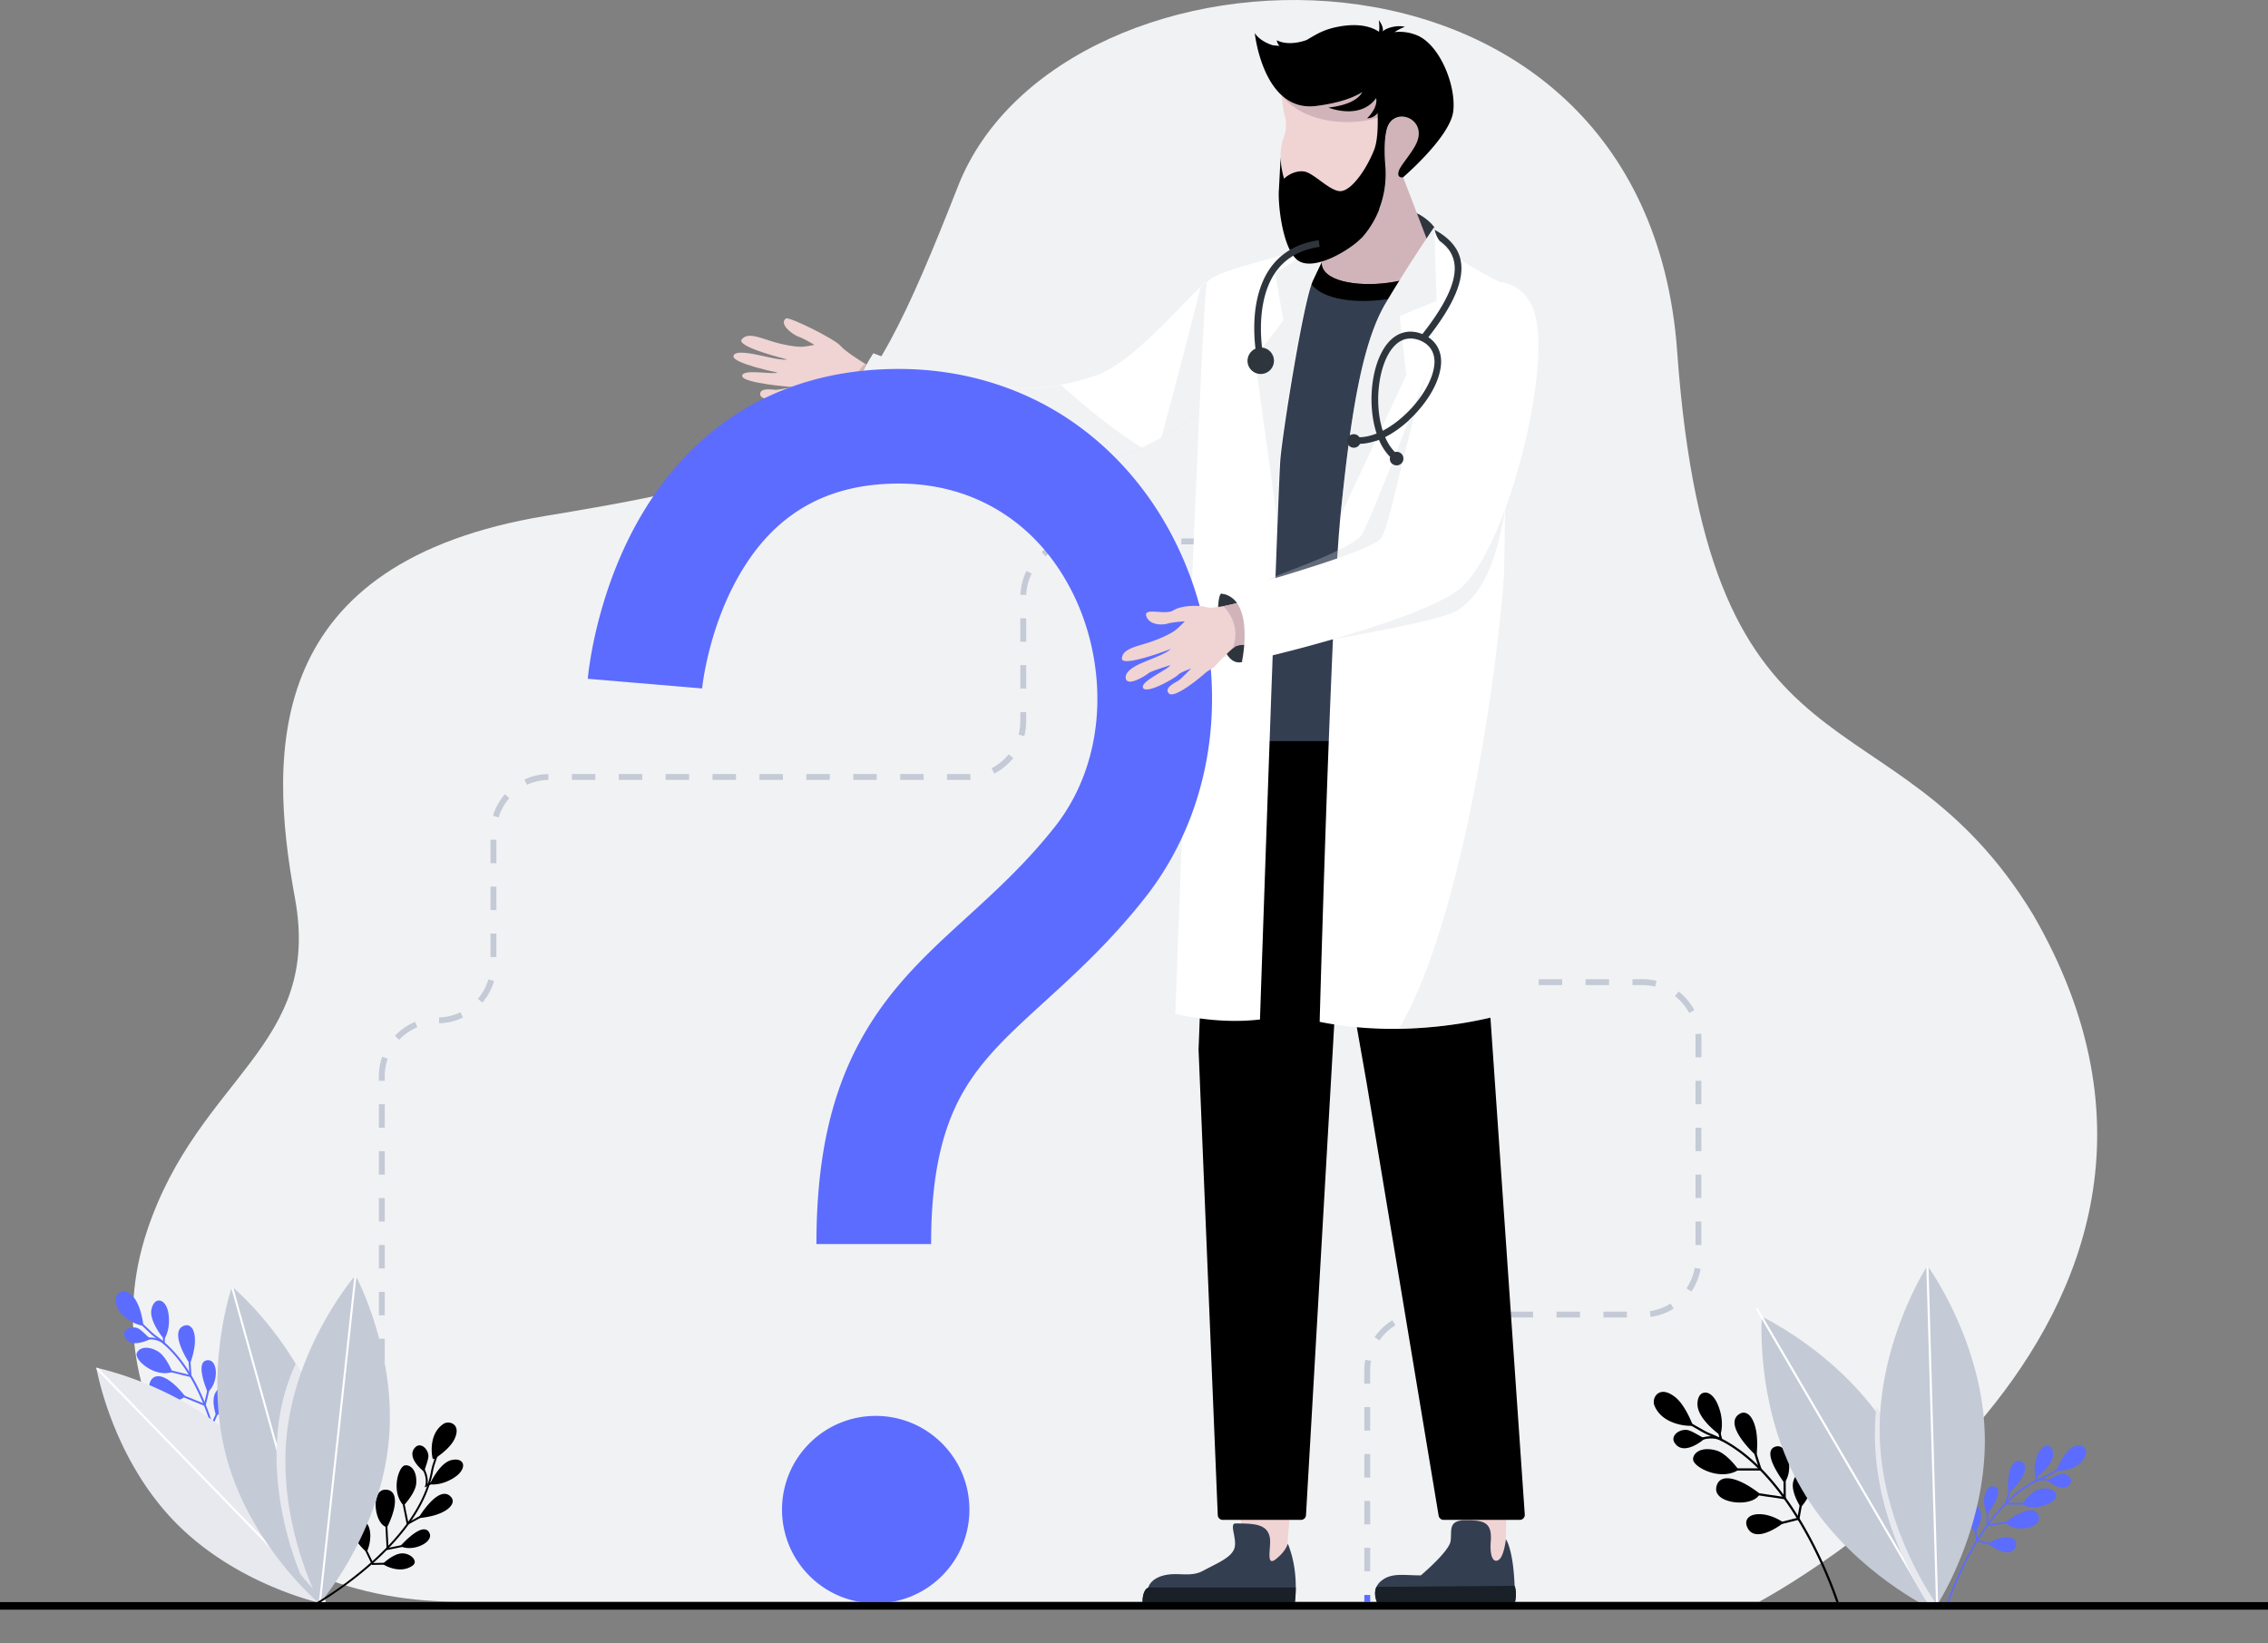 <svg width="755" height="547" fill="none" xmlns="http://www.w3.org/2000/svg"><rect width="100%" height="100%" fill="#808080" stroke="none"/><path d="M348.649 533.155h237.01s171.225-90.373 91.156-228.673c-47.165-77.678-107.809-38.045-118.494-187.454-10.707-149.41-205.292-141.876-239.38-55.1-34.089 86.776-43.589 94.33-137.137 109.776-93.526 15.447-92.743 77.678-83.623 127.213 9.12 49.535-31.993 59.332-49.154 110.581-20.546 61.384 27.338 123.657 103.048 123.657h196.574Z" fill="#F1F2F4"/><path d="M128.084 461.248h-1.956v3.913h1.956v-3.913Z" fill="#fff"/><path d="M454.171 515.234h1.957v7.807h-1.957v-7.807Zm0-15.615h1.957v7.808h-1.957v-7.808Zm0-15.595h1.957v7.808h-1.957v-7.808Zm0-15.614h1.957v7.807h-1.957v-7.807Zm0-12.249c0-1.174.098-2.368.313-3.522l1.918.352a17.186 17.186 0 0 0-.294 3.17v4.441h-1.957v-4.441h.02Zm-328.044-10.527h1.957v7.807h-1.957v-7.807Zm331.468-.529a19.742 19.742 0 0 1 5.91-5.616l1.017 1.664a17.94 17.94 0 0 0-5.322 5.048l-1.605-1.096Zm13.619-8.335a21.553 21.553 0 0 1 2.524-.157h5.401v1.957h-5.401c-.763 0-1.526.039-2.27.137l-.254-1.937Zm15.712-.157h7.808v1.957h-7.808v-1.957Zm15.615 0h7.807v1.957h-7.807v-1.957Zm15.615 0h7.807v1.957h-7.807v-1.957Zm15.614 0h7.808v1.957h-7.808v-1.957Zm15.458-.176a17.013 17.013 0 0 0 6.888-2.505l1.037 1.664a19.296 19.296 0 0 1-7.67 2.778l-.255-1.937Zm-423.101-6.399h1.957v7.808h-1.957v-7.808Zm435.292-1.193a17.656 17.656 0 0 0 2.739-6.809l1.937.332c-.469 2.72-1.506 5.264-3.052 7.573l-1.624-1.096Zm-435.292-14.421h1.957v7.807h-1.957v-7.807Zm438.285-7.807h1.957v7.807h-1.957v-7.807Zm-438.285-7.808h1.957v7.808h-1.957v-7.808Zm438.285-7.807h1.957v7.807h-1.957v-7.807Zm-438.285-7.807h1.957v7.807h-1.957v-7.807Zm438.285-7.808h1.957v7.808h-1.957v-7.808Zm-438.285-7.807h1.957v7.807h-1.957v-7.807Zm438.285-7.807h1.957v7.807h-1.957v-7.807Zm-438.285-1.546c0-2.211.372-4.383 1.096-6.457l1.84.646a17.663 17.663 0 0 0-.979 5.811v1.546h-1.957v-1.546Zm438.285-12.719c0-.43-.019-.841-.039-1.272l1.957-.137c.039.47.059.94.059 1.409v6.457h-1.957v-6.457h-.02Zm-432.943-.704a19.407 19.407 0 0 1 6.712-4.638l.743 1.801a17.63 17.63 0 0 0-6.046 4.167l-1.409-1.33Zm14.676-6.125a17.333 17.333 0 0 0 7.142-1.722l.841 1.762a19.438 19.438 0 0 1-7.925 1.917l-.058-1.957Zm411.438-7.083 1.194-1.546a19.676 19.676 0 0 1 5.264 6.223l-1.722.919a17.851 17.851 0 0 0-4.736-5.596Zm-398.485.881a17.412 17.412 0 0 0 3.483-6.458l1.879.548a19.302 19.302 0 0 1-3.875 7.181l-1.487-1.271Zm387.724-4.56h-3.386v-1.956h3.386c1.565 0 3.111.176 4.617.548l-.469 1.898c-1.35-.313-2.74-.49-4.148-.49Zm-97.054-1.956h7.808v1.956h-7.808v-1.956Zm15.615 0h7.807v1.956h-7.807v-1.956Zm15.615 0h7.807v1.956h-7.807v-1.956Zm15.614 0h7.807v1.956h-7.807v-1.956Zm15.615 0h7.807v1.956h-7.807v-1.956Zm15.595 0h7.807v1.956h-7.807v-1.956Zm-93.512-1.605 1.135-1.604a17.414 17.414 0 0 0 6.751 2.876l-.372 1.918a18.742 18.742 0 0 1-7.514-3.19Zm-271.024-13.599h1.956v7.807h-1.956v-7.807Zm262.845-.098 1.937-.235a17.56 17.56 0 0 0 2.348 6.947l-1.682.998a19.91 19.91 0 0 1-2.603-7.71Zm-262.845-15.517h1.956v7.808h-1.956v-7.808Zm262.728-.195h1.957v7.807h-1.957v-7.807Zm-262.728-15.419h1.956v7.807h-1.956v-7.807Zm262.728-.196h1.957v7.807h-1.957v-7.807Zm-261.887-7.807a19.214 19.214 0 0 1 3.952-7.123l1.468 1.292a17.425 17.425 0 0 0-3.561 6.418l-1.859-.587Zm261.887-7.807h1.957v7.807h-1.957v-7.807Zm-251.419-4.227a19.505 19.505 0 0 1 7.945-1.82l.019 1.957a17.651 17.651 0 0 0-7.161 1.624l-.803-1.761Zm15.771-1.82h7.808v1.957h-7.808v-1.957Zm15.615 0h7.807v1.957h-7.807v-1.957Zm15.595 0h7.807v1.957h-7.807v-1.957Zm15.615 0h7.807v1.957h-7.807v-1.957Zm15.614 0h7.808v1.957h-7.808v-1.957Zm15.615 0h7.807v1.957h-7.807v-1.957Zm15.615 0h7.807v1.957h-7.807v-1.957Zm15.614 0h7.807v1.957h-7.807v-1.957Zm15.595 0h6.79c.313 0 .646 0 .959-.019l.098 1.956c-.353.02-.705.02-1.057.02h-6.79v-1.957Zm14.852-1.937a17.862 17.862 0 0 0 5.694-4.637l1.526 1.232a19.69 19.69 0 0 1-6.32 5.166l-.9-1.761Zm95.918-7.631h1.957v7.807h-1.957v-7.807Zm-86.937-3.561c.372-1.448.567-2.955.567-4.462v-3.052h1.957v3.052a19.96 19.96 0 0 1-.626 4.951l-1.898-.489Zm86.937-12.054h1.957v7.808h-1.957v-7.808Zm-86.37-11.075h1.957v7.808h-1.957v-7.808Zm86.37-4.539h1.957v7.807h-1.957v-7.807Zm-86.37-11.056h1.957v7.808h-1.957v-7.808Zm86.37-4.539h1.957v7.807h-1.957v-7.807Zm-86.35-3.307c.117-2.779.802-5.42 2.035-7.905l1.741.88a17.277 17.277 0 0 0-1.819 7.103l-1.957-.078Zm82.123-10.606 1.487-1.271a19.517 19.517 0 0 1 3.894 7.161l-1.878.548a17.547 17.547 0 0 0-3.503-6.438Zm-75.02-3.678a19.277 19.277 0 0 1 7.24-3.757l.508 1.878a17.771 17.771 0 0 0-6.515 3.385l-1.233-1.506Zm62.067-2.485.039-1.957c2.779.059 5.44.705 7.944 1.879l-.841 1.761a17.696 17.696 0 0 0-7.142-1.683Zm-46.824-1.957h7.807v1.957h-7.807v-1.957Zm15.614 0h7.808v1.957h-7.808v-1.957Zm15.615 0h7.807v1.957h-7.807v-1.957Z" fill="#C4CAD6"/><path d="M456.128 530.945h-1.957v3.914h1.957v-3.914Zm214.669-16.227c1.141-2.973-3.839-3.839-8.464-.827 0 0 6.771 5.236 8.464.827Zm7.657-9.507c-.453-3.543-5-2.579-10.295 1.476 1.673 3.091 10.767 2.165 10.295-1.476Zm5.807-7.402c-.256-1.673-2.461-2.657-5.531-1.752-2.481.728-5.197 4.468-5.197 4.468s2.244 1.575 6.063.591c2.421-.61 4.842-2.185 4.665-3.307Zm4.685-4.094c1.023-1.575-1.181-3.09-2.953-2.795-1.102.197-3.464 1.811-3.897 1.89 0 0 4.763 4.094 6.85.905Zm5.078-9.39c.591-1.476-.925-4.645-4.626-1.85-2.618 1.969-4.33 6.673-4.409 6.791-.098.118 7.008.236 9.035-4.941Zm-15.511.257c-1.575 3.976-.63 6.87-.63 6.87s5.315-3.839 5.276-7.362c-.04-3.504-3.052-3.465-4.646.492Zm-5.905 2.165c-2.047-1.083-4.409 2.578-3.721 9.802 0 0 8.051-7.48 3.721-9.802Zm-9.035 8.287c-2.441-.433-3.878 5.373-1.89 8.385 0 0 5.767-7.696 1.89-8.385Zm-7.913 6.535c.767-1.692 3.405.237 3.602 2.677.177 2.284-1.732 5.315-1.732 5.315s-3.721-3.917-1.87-7.992Z" fill="#5C6CFF"/><path d="M659.104 510.841a88.066 88.066 0 0 0-3.051 5.059c-5.275 9.389-7.992 17.873-8.011 17.972l.531.177c.02-.079 2.736-8.524 7.972-17.874 3.071-5.492 6.417-10.196 9.901-14.015 4.37-4.763 8.996-8.129 13.779-10.019a13.34 13.34 0 0 0 1.851-.886l3.031-1.732-.275-.492-3.032 1.732c-.551.315-1.141.59-1.771.846-4.862 1.929-9.567 5.335-13.976 10.177-2.402 2.598-4.724 5.65-6.949 9.055Z" fill="#5C6CFF"/><path d="m657.234 509.304.67 3.8 4.468 1.141.138-.551-4.114-1.043-.61-3.445-.552.098Zm4.095-6.378-.02 5.118 7.401-1.082-.079-.552-6.771.985.039-4.469h-.57Zm7.342-6.474-1.378 4.37h6.535v-.571h-5.787l1.161-3.641-.531-.158Zm9.114-5.572-.65 2.677.551-.315c.02 0 1.772-.945 4.41-.177l.157-.532c-2.008-.59-3.543-.256-4.311 0l.374-1.515-.531-.138Z" fill="#5C6CFF"/><path d="M662.175 513.655c3.405-2.225 6.929-2.362 8.346-1.201.709.571.886 1.417.512 2.362-.374.965-1.004 1.575-1.87 1.831-2.717.767-6.85-2.402-7.028-2.52l-.314-.236.354-.236Zm8.346.964c.276-.728.157-1.319-.354-1.732-1.201-.964-4.292-.827-7.343 1.024 1.024.708 4.154 2.775 6.201 2.185.512-.138.905-.433 1.201-.906.118-.157.216-.354.295-.571Zm-2.52-8.148c3.898-2.973 7.343-4.291 9.232-3.504.847.354 1.359 1.122 1.516 2.205.177 1.397-.866 2.559-2.854 3.188-2.874.926-6.89.453-7.972-1.535l-.118-.216.196-.138Zm10.177-1.221c-.118-.885-.512-1.476-1.161-1.752-1.654-.688-4.882.571-8.484 3.268 1.122 1.575 4.685 1.89 7.185 1.083.571-.177 1.673-.63 2.204-1.437.197-.335.315-.709.256-1.162Zm-4.862-4.881c.118-.158 2.815-3.839 5.335-4.567 1.87-.551 3.582-.453 4.704.276.65.413 1.063 1.003 1.162 1.712.098.63-.433 1.398-1.477 2.126-.945.65-2.165 1.201-3.385 1.516-3.918 1.004-6.201-.571-6.299-.63l-.237-.158.197-.275Zm10.669-2.52c-.079-.531-.394-.984-.925-1.319-1.004-.63-2.539-.708-4.252-.197-1.988.591-4.212 3.288-4.862 4.114.669.355 2.658 1.162 5.59.414 2.028-.512 3.74-1.614 4.272-2.441.138-.217.197-.394.177-.571Zm-1.929-5.315c.138-.02.669-.335 1.102-.571.926-.531 2.067-1.181 2.796-1.299 1.2-.217 2.618.354 3.228 1.279.413.611.413 1.3 0 1.93-.492.748-1.162 1.2-1.988 1.318-2.343.335-5.158-2.047-5.276-2.165l-.433-.374.571-.118Zm6.653 1.024c.296-.453.296-.886 0-1.319-.492-.748-1.692-1.201-2.657-1.043-.63.118-1.772.767-2.618 1.24-.335.196-.59.334-.787.433.807.61 2.834 1.988 4.468 1.752.669-.099 1.201-.453 1.594-1.063Zm.512-11.299c2.244-1.693 3.602-1.181 4.213-.729.944.709 1.181 2.067.846 2.894-1.673 4.271-6.653 5-8.149 5.138-1.26.098-1.339-.02-1.398-.138a.237.237 0 0 1 0-.276c.02-.019.04-.078.079-.177.709-1.712 1.397-3.012 2.067-4.035.886-1.398 1.712-2.205 2.342-2.677Zm4.547 1.968c.256-.649.04-1.693-.669-2.244-.827-.63-2.087-.374-3.543.728-1.024.768-2.559 2.5-4.173 6.339 1.437 0 6.712-.61 8.385-4.823Zm-11.948-2.953c1.004.177 1.614 1.24 1.634 2.815.019 1.535-.886 3.287-2.697 5.197a20.15 20.15 0 0 1-2.697 2.382l-.315.216-.118-.354c-.039-.118-.965-3.051.63-7.067a7.719 7.719 0 0 1 .748-1.457c.827-1.24 1.85-1.909 2.815-1.732Zm-3.76 9.705c1.142-.906 4.862-4.036 4.823-6.87-.02-1.299-.453-2.146-1.162-2.284-1.141-.216-2.322 1.339-2.933 2.855-1.2 3.011-.905 5.393-.728 6.299Zm-7.204-4.35c.61-.394 1.279-.453 1.89-.118.826.433 1.299 1.082 1.397 1.909.413 3.189-4.842 8.13-5.078 8.346l-.414.394-.059-.571c-.433-4.508.315-7.421 1.299-8.937.315-.472.63-.807.965-1.023Zm.453 6.85c1.653-2.087 2.44-3.799 2.283-5-.079-.65-.453-1.142-1.102-1.496-.433-.236-.886-.197-1.319.079-1.299.866-2.402 3.937-2.047 8.858a24.318 24.318 0 0 0 2.185-2.441Zm-9.823 2.44c.571-.886 1.338-1.299 2.126-1.142.728.138 1.201.493 1.437 1.063.394.985-.02 2.618-1.24 4.803a30.632 30.632 0 0 1-1.89 2.953l-.236.315-.217-.335c-1.476-2.224-1.161-5.807.02-7.637v-.02Zm3.051.118c-.157-.393-.492-.63-1.004-.708-.708-.118-1.24.433-1.575.905 0 0 0 .02-.019.02-1.024 1.594-1.299 4.665-.236 6.673 1.2-1.673 3.444-5.335 2.834-6.89Zm-7.697 4.646c1.162.197 2.54 1.712 2.697 3.543.197 2.343-1.693 5.354-1.771 5.492l-.197.295-.256-.256c-.04-.039-.965-1.023-1.673-2.539-.945-2.027-1.024-4.016-.237-5.748.04-.078.079-.157.119-.216.295-.473.767-.67 1.318-.571Zm2.146 3.582c-.118-1.515-1.299-2.873-2.244-3.031-.394-.059-.669.079-.827.453-1.476 3.248.788 6.437 1.575 7.381.472-.826 1.634-3.07 1.496-4.803Z" fill="#5C6CFF"/><path d="M581.885 507.998c-1.516-3.957 5.098-5.079 11.239-1.103 0 0-8.976 6.949-11.239 1.103Zm-10.177-12.638c.61-4.705 6.634-3.425 13.661 1.968-2.205 4.095-14.291 2.855-13.661-1.968Zm-7.716-9.822c.334-2.205 3.287-3.524 7.342-2.323 3.287.965 6.909 5.945 6.909 5.945s-2.972 2.086-8.07.787c-3.189-.827-6.398-2.933-6.181-4.409Zm-6.221-5.452c-1.358-2.087 1.575-4.114 3.918-3.701 1.476.256 4.606 2.421 5.177 2.5 0 0-6.319 5.453-9.095 1.201Zm-6.732-12.461c-.767-1.968 1.241-6.161 6.162-2.441 3.464 2.618 5.767 8.878 5.865 9.035.099.138-9.33.276-12.027-6.594Zm20.59.354c2.106 5.275.846 9.133.846 9.133s-7.066-5.078-7.007-9.763c.039-4.705 4.055-4.646 6.161.63Zm7.835 2.874c2.716-1.437 5.865 3.425 4.96 13.012 0 0-10.708-9.941-4.96-13.012Zm12.027 11.003c3.248-.571 5.137 7.146 2.5 11.141 0 0-7.677-10.216-2.5-11.141Zm10.491 8.682c-1.023-2.244-4.527.314-4.783 3.543-.236 3.031 2.303 7.047 2.303 7.047s4.941-5.177 2.48-10.59Z" fill="#000"/><path d="M597.396 502.839a119.48 119.48 0 0 1 4.055 6.732c7.008 12.48 10.61 23.74 10.649 23.858l-.709.216c-.039-.118-3.621-11.318-10.59-23.739-4.094-7.283-8.523-13.543-13.168-18.621-5.788-6.319-11.949-10.807-18.287-13.307a25.943 25.943 0 0 1-2.461-1.161l-4.015-2.284.374-.649 4.015 2.283c.729.414 1.516.788 2.362 1.122 6.457 2.559 12.697 7.086 18.563 13.504 3.189 3.484 6.279 7.519 9.212 12.046Z" fill="#000"/><path d="m599.896 500.813-.906 5.039-5.925 1.496-.177-.708 5.453-1.398.827-4.567.728.138Zm-5.453-8.484.04 6.791-9.843-1.437.119-.728 8.976 1.319-.02-5.925.728-.02Zm-9.743-8.602 1.85 5.787-8.701.019v-.748h7.677l-1.535-4.842.709-.216Zm-12.087-7.402.867 3.563-.748-.413c-.02-.02-2.363-1.26-5.866-.237l-.217-.708c2.677-.787 4.705-.354 5.728 0l-.492-2.008.728-.197Z" fill="#000"/><path d="m593.774 506.875-.413.315c-.237.177-5.709 4.37-9.331 3.366-1.161-.315-1.988-1.141-2.48-2.421-.492-1.26-.236-2.382.689-3.149 1.89-1.536 6.555-1.359 11.102 1.594l.433.295Zm-11.141 1.772a2.77 2.77 0 0 0 1.594 1.201c2.716.767 6.889-1.969 8.228-2.914-4.055-2.46-8.169-2.637-9.763-1.358-.689.551-.847 1.319-.473 2.303.138.276.256.532.414.768Zm3.208-11.417-.157.275c-1.437 2.658-6.771 3.287-10.59 2.047-2.638-.846-4.016-2.401-3.78-4.251.178-1.437.886-2.461 2.008-2.914 2.52-1.043 7.087.689 12.263 4.646l.256.197Zm-13.424-.276c.689 1.063 2.145 1.653 2.913 1.89 3.327 1.063 8.051.649 9.527-1.437-4.763-3.602-9.074-5.256-11.259-4.351-.886.374-1.398 1.142-1.555 2.323-.059.63.098 1.142.374 1.575Zm6.338-7.715-.315.217c-.118.098-3.169 2.165-8.366.846-1.594-.413-3.228-1.141-4.488-2.008-1.397-.964-2.086-1.968-1.968-2.814.138-.926.669-1.713 1.555-2.264 1.496-.965 3.779-1.083 6.259-.354 3.366.984 6.949 5.866 7.087 6.082l.236.295Zm-14.153-2.893c.709 1.102 2.972 2.559 5.669 3.228 3.898.984 6.535-.079 7.421-.532-.866-1.102-3.819-4.704-6.456-5.472-2.264-.669-4.331-.571-5.65.276-.689.433-1.102 1.043-1.22 1.752-.04.216.039.472.236.748Zm3.09-7.678-.571.512c-.157.138-3.897 3.307-7.007 2.874-1.103-.157-1.988-.748-2.638-1.752-.551-.827-.551-1.752 0-2.559.807-1.24 2.697-1.988 4.291-1.712.965.177 2.48 1.043 3.721 1.732.57.335 1.299.728 1.456.768l.748.137Zm-9.606 1.221c.532.827 1.24 1.279 2.126 1.417 2.185.315 4.862-1.496 5.945-2.323-.276-.138-.61-.334-1.063-.59-1.122-.63-2.638-1.496-3.465-1.654-1.299-.216-2.893.394-3.543 1.378-.393.591-.374 1.181 0 1.772Zm2.461-11.437c.866 1.339 1.791 3.091 2.736 5.355a.767.767 0 0 0 .098.216.417.417 0 0 1 0 .374c-.078.138-.196.315-1.85.177-1.968-.157-8.602-1.141-10.826-6.81-.433-1.103-.118-2.894 1.122-3.839.807-.61 2.598-1.299 5.59.965.846.61 1.929 1.692 3.13 3.562Zm1.968 5.433c-2.145-5.098-4.192-7.401-5.551-8.425-1.929-1.456-3.602-1.791-4.704-.964-.945.728-1.221 2.126-.886 2.972 2.205 5.63 9.232 6.437 11.141 6.417Zm8.465-7.992c.374.571.689 1.221.984 1.949 2.126 5.334.905 9.212.846 9.389l-.157.492-.414-.295c-.078-.059-1.811-1.319-3.582-3.169-2.402-2.539-3.602-4.862-3.583-6.909.02-2.106.827-3.504 2.166-3.74 1.299-.276 2.657.61 3.74 2.283Zm.295 2.224c-.807-2.027-2.362-4.094-3.898-3.799-.944.178-1.535 1.3-1.555 3.032-.039 3.779 4.882 7.933 6.417 9.133.237-1.22.63-4.389-.964-8.366Zm11.791 3.898c1.319 2.027 2.283 5.885 1.732 11.889l-.079.748-.551-.512c-.295-.275-7.283-6.83-6.732-11.062.138-1.103.768-1.969 1.87-2.54.827-.433 1.713-.374 2.52.158.413.256.846.709 1.24 1.319Zm1.043 11.043c.472-6.535-.984-10.61-2.716-11.752-.591-.394-1.181-.433-1.752-.118-.886.473-1.358 1.122-1.477 1.988-.196 1.575.847 3.858 3.032 6.634 1.102 1.378 2.263 2.578 2.913 3.248Zm10.157-.02c1.575 2.441 1.988 7.185.039 10.157l-.295.433-.315-.413a39.427 39.427 0 0 1-2.52-3.937c-1.614-2.914-2.165-5.079-1.653-6.398.295-.767.945-1.24 1.909-1.417 1.063-.177 2.067.354 2.835 1.535-.02.04 0 .04 0 .04Zm-.315 9.291c1.417-2.677 1.063-6.752-.315-8.878l-.02-.02c-.413-.649-1.122-1.377-2.086-1.2-.689.118-1.142.433-1.339.945-.807 2.086 2.185 6.948 3.76 9.153Zm8.208-2.244c.059.098.119.196.158.295 1.043 2.323.945 4.96-.315 7.637-.945 2.008-2.185 3.307-2.224 3.366l-.335.335-.256-.394c-.098-.177-2.618-4.153-2.362-7.283.197-2.441 2.047-4.429 3.583-4.704.728-.118 1.358.137 1.751.748Zm-2.598 10.413c1.024-1.26 4.035-5.492 2.087-9.803-.237-.492-.591-.709-1.103-.61-1.24.216-2.815 2.027-2.972 4.035-.197 2.303 1.358 5.275 1.988 6.378Z" fill="#000"/><path d="M643.478 535.879s-.197-.098-.571-.275c-4.055-2.028-28.602-15.039-43.01-39.704-14.409-24.664-13.661-52.439-13.425-56.966.02-.394.039-.61.039-.63.02 0 .217.099.571.276 3.071 1.535 17.854 9.35 31.101 23.739 4.272 4.646 8.386 9.96 11.89 15.964 8.129 13.936 11.436 28.877 12.735 40.038.984 8.582.807 14.96.689 16.928 0 .414-.019.63-.019.63Z" fill="#C4CAD6"/><path d="M584.624 435.253c0 .02-.02.236-.04.63l56.435 96.669c.374.197.571.276.571.276s.02-.217.039-.65l-56.434-96.669c-.355-.158-.552-.256-.571-.256Z" fill="#fff"/><path d="M649.228 524.506a109.95 109.95 0 0 1-4.252 8.464c-.138.256-.276.493-.413.709a56.77 56.77 0 0 1-.965 1.634c-.216.354-.334.551-.334.551s-.138-.177-.374-.512c-1.674-2.401-8.701-12.991-13.661-27.932-.335-1.004-.65-2.027-.965-3.071-2.205-7.361-3.838-15.649-4.094-24.467-.118-3.898.059-7.697.413-11.378 4.272 4.646 8.386 9.961 11.889 15.964 8.15 13.937 11.457 28.877 12.756 40.038Z" fill="#E8E9EF"/><path d="M641.61 421.317c-.02.02-.138.197-.335.551-2.362 3.858-16.338 27.893-15.511 56.435.826 28.562 16.141 51.75 18.719 55.451.237.334.374.511.374.511s.119-.177.335-.551c2.382-3.878 16.318-27.892 15.511-56.435-.826-28.562-16.141-51.73-18.719-55.45a7.82 7.82 0 0 0-.374-.512Z" fill="#C4CAD6"/><path d="M641.61 421.317c-.02.02-.138.197-.335.551l3.209 111.905c.236.335.374.512.374.512s.118-.177.334-.551l-3.208-111.886a6.07 6.07 0 0 0-.374-.531Z" fill="#fff"/><path d="M119.164 506.922c3.069-1.947 5.142 3.428 2.815 9.247 0 .021-7.364-6.37-2.815-9.247Zm8.888-10.686c4.063-.275 3.999 4.994.656 11.808-3.809-1.164-4.825-11.533-.656-11.808Zm6.961-8.125c1.905-.085 3.513 2.158 3.195 5.776-.253 2.92-3.829 6.793-3.829 6.793s-2.265-2.138-2.032-6.645c.148-2.814 1.376-5.861 2.666-5.924Zm3.534-6.158c1.523-1.502 3.724.635 3.766 2.666.043 1.291-1.248 4.274-1.227 4.782 0 0-5.65-4.401-2.539-7.448Zm9.331-7.744c1.524-.974 5.375 0 3.09 4.76-1.608 3.365-6.475 6.327-6.602 6.454-.106.085-1.799-7.808 3.512-11.214Zm3.174 17.35c-4.084 2.645-7.533 2.243-7.533 2.243s3.089-6.792 7.025-7.532c3.957-.741 4.592 2.645.508 5.289Zm-1.1 7.068c1.672 2.032-1.904 5.502-10.093 6.348 0 0 6.559-10.664 10.093-6.348Zm-7.216 11.955c1.037 2.645-5.141 5.523-8.929 3.978-.021 0 7.279-8.167 8.929-3.978Zm-5.522 10.284c1.714-1.227-1.016-3.745-3.788-3.428-2.581.296-5.543 3.132-5.543 3.132s5.184 3.258 9.331.296Z" fill="#000"/><path d="m128.221 520.844-4.38.085-2.264-4.719.571-.275 2.095 4.359 3.978-.085v.635Z" fill="#000"/><path d="M56.104 472.896c-.444-3.597 5.29-3.174 9.564 1.396 0 0-8.908 3.936-9.564-1.396Zm-5.882-12.612c1.48-3.788 6.22-1.481 10.96 4.444-2.687 2.962-12.484-.551-10.96-4.444Zm-4.402-9.753c.741-1.778 3.45-2.265 6.581-.424 2.54 1.482 4.529 6.369 4.529 6.369s-2.9 1.122-6.877-.994c-2.476-1.354-4.719-3.766-4.232-4.951Zm-4.04-5.82c-.7-2.031 2.157-3.089 4.02-2.285 1.163.508 3.343 2.962 3.808 3.153-.02.021-6.411 3.237-7.829-.868Zm-3.048-11.744c-.233-1.798 2.285-4.866 5.628-.761 2.35 2.898 2.963 8.569 3.026 8.717.042.127-7.829-1.692-8.654-7.956Zm17.055 4.529c.656 4.824-1.185 7.765-1.185 7.765s-4.825-5.692-3.81-9.564c.995-3.893 4.339-3.026 4.995 1.799Zm5.925 3.999c2.56-.656 4.168 4.063 1.438 11.85 0 0-6.855-10.474-1.438-11.85Zm7.744 11.637c2.835.19 2.814 7.004-.212 9.776 0 0-4.274-10.072.212-9.776Zm6.94 9.375c-.38-2.074-3.83-.678-4.697 1.967-.825 2.476.465 6.348.465 6.348s5.163-3.301 4.232-8.315Z" fill="#5C6CFF"/><path d="M70.049 471.795a99.972 99.972 0 0 1 1.988 6.433c3.26 11.828 3.936 21.943 3.957 22.027l-.634.043c0-.106-.699-10.157-3.936-21.922-1.905-6.898-4.296-13.013-7.11-18.197-3.512-6.454-7.723-11.448-12.484-14.833a16.114 16.114 0 0 1-1.799-1.481l-2.877-2.73.444-.466 2.878 2.73c.529.487 1.1.973 1.735 1.418 4.845 3.449 9.099 8.506 12.674 15.044 1.926 3.576 3.661 7.554 5.163 11.934Z" fill="#5C6CFF"/><path d="m72.545 470.632-1.777 3.999-5.248.042v-.635l4.825-.042 1.629-3.64.571.276Zm-2.793-8.168-1.354 5.65-7.893-3.217.233-.592 7.216 2.941 1.184-4.93.614.148Zm-6.327-9.183.339 5.205-7.237-1.777.148-.614 6.39 1.566-.274-4.338.634-.042Zm-8.548-8.634-.022 3.132-.529-.508c-.02-.021-1.692-1.545-4.824-1.397l-.021-.635c2.39-.105 3.978.678 4.76 1.185v-1.777h.636Z" fill="#5C6CFF"/><path d="m66.197 474.399-.402.19c-.233.106-5.65 2.455-8.443.868-.888-.508-1.417-1.355-1.565-2.518-.148-1.164.296-2.032 1.227-2.476 1.883-.889 5.734.233 8.908 3.618l.275.318Zm-9.628-.804a2.51 2.51 0 0 0 1.08 1.333c2.094 1.185 6.136-.212 7.448-.741-2.857-2.878-6.263-3.872-7.85-3.132-.678.318-.974.931-.868 1.82.064.254.127.487.19.72Zm5.037-8.846-.19.191c-1.757 1.925-6.306 1.333-9.226-.466-2.032-1.248-2.857-2.814-2.265-4.317.445-1.163 1.228-1.862 2.265-2.01 2.306-.359 5.755 2.032 9.246 6.391l.17.211Zm-11.11-2.983c.36 1.015 1.46 1.819 2.032 2.179 2.54 1.566 6.56 2.201 8.231.762-3.237-3.978-6.453-6.242-8.464-5.925-.804.127-1.396.677-1.777 1.629-.19.487-.17.931-.021 1.355Zm6.857-5.12-.296.127c-.127.042-3.09 1.142-7.131-1.016-1.249-.677-2.455-1.608-3.322-2.581-.953-1.101-1.333-2.074-1.058-2.751.317-.741.91-1.291 1.756-1.566 1.439-.487 3.364-.127 5.269.994 2.602 1.524 4.57 6.306 4.655 6.518l.127.275Zm-11.194-5.311c.36 1.058 1.947 2.729 4.042 3.851 3.047 1.629 5.438 1.29 6.284 1.079-.486-1.1-2.2-4.698-4.253-5.883-1.756-1.015-3.491-1.354-4.76-.931-.657.233-1.143.635-1.376 1.206-.042.17-.021.403.063.678Zm4.147-5.755-.57.296c-.17.084-3.915 1.947-6.412.952-.889-.36-1.503-1.037-1.841-1.989-.275-.804-.085-1.566.529-2.137.93-.868 2.645-1.1 3.914-.529.762.338 1.862 1.375 2.73 2.2.402.381.931.889 1.058.931l.593.276Zm-8.23-.974c.274.804.761 1.333 1.48 1.608 1.757.699 4.36-.254 5.417-.698-.19-.169-.444-.402-.761-.698-.804-.762-1.884-1.799-2.56-2.095-1.038-.466-2.476-.275-3.238.423-.423.402-.53.91-.339 1.46Zm4.401-8.993c.444 1.29.867 2.941 1.185 5.014.02.106.02.17.042.212a.353.353 0 0 1-.085.317c-.106.106-.211.233-1.587-.232-1.608-.551-6.919-2.709-7.596-7.893-.127-1.016.487-2.433 1.735-2.962.804-.339 2.433-.55 4.465 1.946.529.677 1.227 1.799 1.84 3.598Zm.508 4.93c-.72-4.698-1.968-7.025-2.878-8.147-1.312-1.608-2.624-2.243-3.703-1.777-.931.402-1.46 1.502-1.355 2.285.678 5.142 6.349 7.258 7.935 7.639Zm8.695-4.91c.191.55.34 1.143.424 1.82.677 4.888-1.142 7.85-1.227 7.977l-.233.36-.275-.339c-.042-.063-1.248-1.46-2.328-3.385-1.48-2.603-2.01-4.782-1.565-6.475.444-1.735 1.417-2.751 2.56-2.666 1.121.084 2.074 1.079 2.645 2.708Zm-.21 1.905c-.255-1.862-1.122-3.894-2.455-3.957-.825-.043-1.545.783-1.926 2.2-.804 3.132 2.434 7.597 3.45 8.909.465-.953 1.438-3.513.93-7.152Zm8.992 5.671c.677 1.947.698 5.375-1.015 10.242l-.212.613-.36-.529c-.19-.296-4.655-7.173-3.322-10.601.339-.889 1.037-1.481 2.074-1.735.762-.19 1.502.042 2.052.656.318.296.593.762.783 1.354Zm-1.396 9.395c1.756-5.353 1.354-9.035.148-10.347-.402-.444-.889-.592-1.44-.465-.824.211-1.353.655-1.628 1.354-.487 1.269-.085 3.385 1.163 6.136a35.214 35.214 0 0 0 1.757 3.322Zm8.442 2.095c.826 2.349.17 6.391-2.052 8.443l-.339.296-.169-.423c0-.021-.74-1.777-1.29-3.787-.741-2.772-.763-4.655-.064-5.65.402-.571 1.037-.846 1.862-.783.91.064 1.63.72 2.031 1.862.021.021.021.021.021.042Zm-2.158 7.639c1.735-1.925 2.264-5.396 1.566-7.448v-.021c-.212-.614-.656-1.376-1.481-1.439-.614-.042-1.037.127-1.312.508-1.122 1.587.36 6.242 1.227 8.4Zm7.279-.17c.021.085.063.191.063.275.403 2.137-.232 4.317-1.84 6.285-1.207 1.481-2.497 2.306-2.54 2.348l-.338.212-.127-.381c-.063-.169-1.312-3.999-.466-6.538.656-1.989 2.603-3.259 3.936-3.174.656.042 1.122.381 1.312.973Zm-4.295 8.126c1.121-.847 4.486-3.746 3.745-7.724-.085-.465-.339-.698-.783-.74-1.08-.085-2.75 1.1-3.3 2.75-.636 1.863.041 4.677.338 5.714Z" fill="#5C6CFF"/><path d="m134.421 514.835-5.692 1.164-.445-8.507.635-.021.402 7.766 4.973-1.016.127.614Zm5.607-9.628-4.57 2.518-1.46-7.3.613-.127 1.312 6.454 3.788-2.116.317.571Zm4.169-11.425-2.836 1.333.233-.698c0-.021.677-2.201-.783-4.973l.571-.296c1.101 2.116 1.079 3.893.953 4.803l1.608-.74.254.571Zm-22.091 22.936-.338-.296c-.191-.17-4.634-4.063-4.402-7.258.085-1.037.614-1.862 1.608-2.497.995-.614 1.968-.614 2.751.042 1.608 1.333 2.243 5.29.529 9.586l-.148.423Zm-3.364-9.078a2.48 2.48 0 0 0-.741 1.545c-.19 2.412 2.814 5.459 3.83 6.433 1.375-3.809.846-7.322-.508-8.422-.571-.487-1.248-.487-2.01 0a6.604 6.604 0 0 0-.571.444Z" fill="#000"/><path d="m128.877 508.425-.254-.085c-2.475-.762-3.893-5.142-3.512-8.548.275-2.37 1.333-3.788 2.92-3.894 1.248-.084 2.2.318 2.793 1.185 1.312 1.926.614 6.073-1.841 11.088l-.106.254Zm-2.031-11.321c-.783.762-1.016 2.095-1.1 2.772-.339 2.963.804 6.877 2.814 7.766 2.222-4.613 2.899-8.506 1.756-10.199-.444-.677-1.206-.973-2.222-.91a2.15 2.15 0 0 0-1.248.571Zm7.554 4.02-.233-.233c-.106-.085-2.349-2.307-2.116-6.898.064-1.418.402-2.92.931-4.105.571-1.333 1.291-2.095 2.031-2.116.805-.043 1.545.275 2.18.931 1.058 1.1 1.545 3.005 1.354 5.205-.275 3.005-3.766 6.814-3.914 6.983l-.233.233Zm.042-12.379c-.804.783-1.65 2.92-1.756 5.311-.169 3.449 1.164 5.481 1.714 6.137.783-.91 3.301-4 3.512-6.348.17-2.011-.254-3.724-1.185-4.698-.486-.508-1.058-.762-1.671-.719-.212 0-.423.106-.614.317Zm6.962 1.292-.529-.402c-.148-.105-3.428-2.708-3.597-5.395-.064-.953.296-1.799 1.015-2.518.614-.593 1.376-.741 2.159-.424 1.163.466 2.116 1.926 2.158 3.323.021.846-.444 2.264-.825 3.406-.17.529-.402 1.206-.402 1.354l.021.656Zm-2.645-7.85c-.593.593-.868 1.249-.825 2.031.105 1.884 2.073 3.83 2.941 4.592.063-.254.169-.571.317-.994.339-1.037.825-2.476.804-3.195-.021-1.122-.825-2.37-1.756-2.751-.55-.212-1.037-.106-1.481.317Zm10.029.147c-.973.952-2.285 2.031-4.041 3.195-.085.064-.148.106-.169.106a.297.297 0 0 1-.318.064c-.148-.043-.296-.106-.465-1.524-.191-1.693-.487-7.406 3.914-10.241.847-.55 2.412-.593 3.428.296.656.571 1.524 1.968.127 4.867-.381.804-1.121 1.904-2.476 3.237Zm-4.232 2.56c3.936-2.666 5.502-4.76 6.137-6.072.888-1.862.91-3.322.021-4.105-.762-.677-1.989-.677-2.645-.254-4.359 2.793-3.851 8.823-3.513 10.431Zm8.147 5.777c-.402.402-.91.783-1.46 1.163-4.126 2.688-7.597 2.307-7.745 2.286l-.423-.043.19-.402c.043-.063.805-1.756 2.074-3.533 1.735-2.455 3.47-3.851 5.205-4.169 1.778-.338 3.09.106 3.513 1.185.36 1.016-.148 2.307-1.354 3.513Zm-1.82.613c1.566-1.015 3.026-2.687 2.539-3.914-.317-.762-1.354-1.079-2.814-.804-3.174.592-5.84 5.438-6.581 6.919 1.058.021 3.788-.191 6.856-2.201Zm-1.291 10.56c-1.481 1.439-4.57 2.92-9.691 3.449l-.635.063.339-.55c.19-.296 4.507-7.279 8.168-7.533.952-.063 1.777.318 2.454 1.143.508.614.614 1.375.296 2.137-.19.423-.486.868-.931 1.291Zm-9.098 2.751c5.586-.699 8.739-2.624 9.416-4.275.232-.55.169-1.058-.191-1.502-.55-.656-1.164-.952-1.925-.91-1.354.085-3.111 1.354-5.057 3.661a33.047 33.047 0 0 0-2.243 3.026Zm1.714 8.527c-1.778 1.735-5.713 2.878-8.528 1.735l-.423-.169.296-.339c.021-.021 1.291-1.439 2.878-2.772 2.179-1.841 3.893-2.687 5.1-2.454.698.127 1.206.592 1.502 1.354.338.846.042 1.777-.825 2.645 0-.021 0-.021 0 0Zm-7.851 1.291c2.497.74 5.862-.254 7.406-1.757l.021-.021c.466-.465.974-1.185.656-1.946-.211-.572-.55-.889-1.015-.974-1.905-.317-5.481 3.005-7.068 4.698Zm3.259 6.518c-.063.063-.148.127-.212.19-1.777 1.27-3.999 1.629-6.474 1.016-1.841-.444-3.153-1.27-3.196-1.312l-.338-.212.296-.275c.127-.127 3.047-2.899 5.713-3.216 2.074-.254 4.063.973 4.55 2.222.232.592.105 1.164-.339 1.587Zm-9.183-.423c1.227.656 5.311 2.475 8.591.105.38-.275.486-.613.317-1.036-.381-1.016-2.179-2.011-3.893-1.82-1.947.233-4.19 2.031-5.015 2.751Z" fill="#000"/><path d="M108.622 534.09s-.211-.042-.613-.127c-4.296-.973-30.492-7.511-49.853-27.423-19.34-19.911-25.116-46.297-25.963-50.614a4.646 4.646 0 0 1-.105-.614c.02 0 .232.043.613.127 3.259.741 19.023 4.656 34.893 15.151 5.12 3.385 10.24 7.427 14.96 12.294 10.94 11.257 17.541 24.566 21.35 34.807 2.941 7.872 4.232 13.924 4.612 15.807.064.381.106.592.106.592Z" fill="#E8E9EF"/><path d="M32.087 455.292c0 .021.043.233.106.614l75.816 78.058c.402.085.613.127.613.127s-.042-.212-.106-.614l-75.815-78.058a9.857 9.857 0 0 0-.614-.127Z" fill="#fff"/><path d="M107.253 532.068a60.01 60.01 0 0 1-.423 1.418c-.127.381-.191.592-.191.592s-.169-.127-.465-.402c-1.439-1.248-5.967-5.396-11.257-11.87-6.92-8.464-15.13-20.927-19.34-36.078-7.427-26.746.127-52.688 1.46-56.877.127-.381.19-.572.19-.593.021.021.17.148.466.402 1.947 1.714 9.691 8.803 17.224 19.848a117.729 117.729 0 0 1 3.534 5.502c3.914 6.538 7.511 14.156 9.86 22.619 6.813 24.588.952 48.499-1.058 55.439Z" fill="#C4CAD6"/><path d="M77.206 428.238c0 .021-.084.211-.19.592l29.137 104.826c.296.275.465.402.465.402s.064-.212.191-.593L77.672 428.64c-.275-.254-.444-.402-.466-.402Z" fill="#fff"/><path d="M107.253 532.069a116.201 116.201 0 0 1-7.194-7.998c-.17-.402-16.78-37.728-1.63-70.06 3.915 6.538 7.512 14.156 9.861 22.62 6.834 24.587.973 48.498-1.037 55.438Z" fill="#E8E9EF"/><path d="M129.224 461.557c.656 6.094.804 12.632.063 19.361-1.692 15.595-7.744 29.18-13.182 38.659-3.872 6.729-7.427 11.384-8.908 13.225-.127.148-.233.296-.339.402-.254.317-.402.487-.402.487s-.106-.191-.296-.551c-1.989-3.914-13.67-28.269-10.665-55.882 3.005-27.593 19.637-48.879 22.43-52.286.254-.296.381-.466.402-.466 0 .022.106.212.296.551 1.354 2.666 7.131 14.663 9.797 30.702.317 1.862.592 3.809.804 5.798Z" fill="#C4CAD6"/><path d="M118.348 424.463c-.021.021-.148.169-.402.487l-11.765 108.168c.19.36.275.55.275.55s.148-.169.402-.486l11.765-108.169c-.17-.338-.275-.529-.275-.55Z" fill="#fff"/><path d="M258.854 124.026c-1.481.762-11.744-1.375-11.786 1.101-.021 2.475 16.843 3.724 16.843 3.724s-4.528.888-5.607.91c-1.058.021-5.671-.953-5.206 1.714.466 2.666 12.569 1.502 13.818 1.311 1.248-.19 3.11.276 4.57-.148 1.46-.423 6.983-1.417 8.739-1.396.402 0 1.037.254 1.756.635 2.413 1.248 5.904 3.935 5.904 3.935.635-.296 5.121-9.797 1.926-13.584 0 0-.741-.445-1.82-1.122-2.539-1.587-7.004-4.507-8.21-6.009-1.714-2.137-17.182-9.861-18.176-9.078-2.476 1.968 2.496 5.502 4.295 6.094 1.799.593 5.227 2.688 5.227 2.688s-3.026.656-4.719.634c-1.693-.021-5.121-.486-9.247-1.735-4.126-1.248-8.295-3.216-10.262-.719-1.968 2.497 15.15 6.665 15.15 6.665-1.799.402-6.665-.867-8.739-1.29-2.074-.424-8.908-2.053-9.162.211-.254 2.412 14.706 5.459 14.706 5.459Z" fill="#F0D3D3"/><path d="M281.981 131.898c2.413 1.249 5.904 3.936 5.904 3.936.635-.296 5.121-9.797 1.926-13.585 0 0-.741-.444-1.82-1.121-2.539 1.925-4.909 7.808-6.01 10.77Z" fill="#D1B3BA"/><path d="M431.263 107.48s-.38.465-1.121 1.312c-.064.084-.148.169-.212.254a1.153 1.153 0 0 1-.148.169.258.258 0 0 1-.106.106c-.084.084-.169.19-.253.275a11.78 11.78 0 0 1-.72.804l-.317.381-.064.063c-.127.127-.254.275-.381.423-.656.741-1.396 1.545-2.243 2.455-.254.254-.486.529-.761.804a3.406 3.406 0 0 0-.085.085c-.296.296-.592.613-.889.931l-1.269 1.333c-.931.952-1.926 1.946-2.963 2.983-.55.55-1.121 1.101-1.714 1.672-.275.254-.55.529-.825.783-.233.232-.487.465-.74.698-.149.148-.297.296-.466.423-.635.593-1.291 1.206-1.947 1.799l-.698.635c-.402.38-.804.74-1.227 1.1l-.508.444a179.004 179.004 0 0 1-9.966 8.21c-.402.296-.804.614-1.206.91l-1.206.889h-.022c-.338.254-.698.508-1.036.762l-.889.634a141.72 141.72 0 0 1-2.666 1.841c-.233.169-.466.318-.72.487-.042.021-.063.042-.105.063l-.762.508c-.55.36-1.101.698-1.63 1.058-.275.191-.571.36-.846.529-.317.212-.656.402-.994.614-.339.211-.656.402-.995.592-.254.148-.529.318-.783.466-.402.233-.825.465-1.227.698a107.603 107.603 0 0 1-6.369 3.343c-.381.191-.762.36-1.143.529-6.178 2.857-12.59 4.952-19.044 5.862-2.01.296-4.041.444-6.072.486-.889.021-1.778 0-2.688-.021a66.914 66.914 0 0 1-2.095-.106 138.875 138.875 0 0 1-8.612-.761c-33.432-4.042-56.411-19.256-56.411-19.256l.042-.381c.085-.677.169-1.375.296-2.052a40.809 40.809 0 0 1 1.947-7.216 40.913 40.913 0 0 1 2.116-4.739 37.084 37.084 0 0 1 2.243-3.746c22.387 8.655 38.066 11.448 49.767 11.532a67.646 67.646 0 0 0 7.724-.359 52.219 52.219 0 0 0 4.888-.699c.254-.042.507-.084.761-.148a62.415 62.415 0 0 0 2.497-.529c3.005-.698 5.692-1.544 8.168-2.349 7.279-2.391 15.849-10.177 23.254-17.583 4.507-4.528 8.612-8.909 11.702-11.829.804-.761 1.544-1.438 2.222-1.967l.148.063 16.208 7.533 2.095.973 5.226 2.434 1.545.719 3.661 1.714.634.36Z" fill="#fff"/><path opacity=".3" d="M380.226 149.101c-.381.191-.762.36-1.143.529-6.178 2.857-12.59 4.952-19.043 5.862-2.01.296-4.042.444-6.073.486-.889.021-1.778 0-2.687-.021a66.607 66.607 0 0 1-2.095-.106 138.034 138.034 0 0 1-8.612-.762c-33.433-4.041-56.412-19.255-56.412-19.255l.042-.381c.085-.677.169-1.375.296-2.052a40.98 40.98 0 0 1 1.947-7.216 41.174 41.174 0 0 1 2.116-4.74 37.368 37.368 0 0 1 2.243-3.745c22.387 8.655 38.066 11.448 49.768 11.532a67.87 67.87 0 0 0 7.723-.359 52.219 52.219 0 0 0 4.888-.699c8.633 7.66 17.668 15.066 27.042 20.927Z" fill="#CED2D9"/><path d="M477.476 75.592c-9.268-11.49-28.777-5.989-31.612 4.338-2.836 10.325 18.007 9.12 25.264 6.876 7.258-2.242 6.348-11.214 6.348-11.214Z" fill="#2E353D"/><path d="M501.556 491.804v.804l-.148 11.638-.106 8.401-1.523 9.902-11.934-6.602-2.582-15.34-1.481-8.803h17.774Z" fill="#F0D3D3"/><path d="M458.602 533.806h45.599c.931-3.301.106-5.692 0-5.924v-.022c-.487-12.399-2.899-15.467-2.899-15.467s-.571 5.057-2.053 6.559c-1.481 1.481-3.47.487-2.983-5.946.487-6.432-2.476-6.94-8.422-6.94-5.945 0-4.464 3.47-4.951 6.94-.487 3.47-9.903 11.405-9.903 11.405-5.946 0-9.903-.994-13.373 1.989a5.458 5.458 0 0 0-1.417 1.884c-1.185 2.645.402 5.522.402 5.522Z" fill="#333E51"/><path d="M458.602 533.807h45.599c.931-3.301.106-5.692 0-5.925l-46.022.36c-1.164 2.687.423 5.565.423 5.565Z" fill="#192027"/><path d="m428.597 513.726.762 11.447-15.51-7.109-1.206-18.219-.318-4.655 17.796-.508-1.079 13.521-.445 5.523Z" fill="#F0D3D3"/><path d="M380.374 533.806h50.636c.211-1.714.338-3.512.338-5.374.021-4.782-.719-9.882-2.645-14.579 0 0-.571 2.497-4.02 5.184-3.449 2.687-1.46-4.169-1.947-7.089-.762-4.612-5.078-4.824-11.426-4.824-2.285 0 .719 5.375-.445 8.443-.232.613-.613 1.185-1.121 1.735-2.01 2.137-5.861 3.724-9.226 5.565-4.21 2.306-8.442.381-13.055 1.545-4.613 1.142-5.184 4.02-5.184 4.02a2.612 2.612 0 0 0-.677.487c-1.524 1.544-1.228 4.887-1.228 4.887Z" fill="#333E51"/><path d="M380.374 533.807h50.636c.211-1.714.338-3.513.338-5.375h-49.069l-.677.487c-1.524 1.544-1.228 4.888-1.228 4.888Z" fill="#192027"/><path d="m489.58 243.578 18.006 260.582a1.673 1.673 0 0 1-1.671 1.778h-25.35c-.804 0-1.502-.593-1.65-1.397l-23.932-143.844-9.014-51.185-11.214 194.86c-.043.889-.783 1.566-1.672 1.566h-26.026c-.889 0-1.63-.698-1.672-1.587l-6.39-154.953 4.084-105.82h86.501Z" fill="#000"/><path d="m436.172 91.801 6.306-9.924c2.433-1.523 9.945-1.692 11.003-2.899 5.734-6.517 8.485-15.129 7.766-23.783-.339-4.063-.402-8.57.423-11.998 1.947-8.062 13.5-4.041 10.051 4.169-1.333 3.174-5.163 7.363-5.883 9.204-1.121 2.9 1.27 2.476 1.27 2.476l13.563 35.4s-13.478-2.497-18.726 2.243l-25.773-4.888Z" fill="#D1B3BA"/><path opacity=".3" d="M386.616 145.758c21.541-12.251 39.061-31.76 43.547-36.966.719-.846 1.121-1.312 1.121-1.312l-.55-.254-28.883-13.436a64.085 64.085 0 0 0-2.222 1.968c-3.322 13.521-9.733 37.707-13.013 50Z" fill="#CED2D9"/><path d="M438.14 35.304c7.851-1.015 12.548-2.878 15.362-4.613-1.269 2.243-4.38 4.338-11.278 5.142 0 0 10.516 4.296 15.891-3.153.635 3.386-3.026 6.73-3.026 6.73 1.608-.043 2.73-.784 3.492-1.757.169 4.528 0 9.374-1.164 12.294-2.645 6.686-7.47 13.394-11.003 13.69-3.513.296-8.93-5.988-12.209-6.517-2.265-.38-5.015.677-6.75 2.391-.805-2.709-1.122-5.12-1.143-7.194-.042-2.815.487-5.036 1.079-6.687.825-2.264.952-4.718.317-7.046a24.825 24.825 0 0 1-.444-1.947c-.233-1.227-.444-3.026-.614-4.93 2.857 2.645 6.602 4.232 11.49 3.597Z" fill="#F0D3D3"/><path d="M426.629 31.728c.17.148.36.317.529.465.022.021.043.021.043.043.169.127.338.275.507.402.022.02.064.042.085.063.169.127.318.233.487.36.021.021.063.042.084.063.17.106.339.233.508.339.021.021.064.042.085.063.19.106.36.212.55.318.021.02.042.02.064.042.634.339 1.311.635 2.01.868.042.02.063.02.106.042.19.063.38.127.592.19.063.022.148.043.212.064l.507.127c.085.021.17.042.254.042.148.021.318.064.487.085.085.02.19.02.296.042.148.021.318.042.466.064a1.5 1.5 0 0 0 .296.02c.169.022.317.022.487.022.105 0 .211.021.317.021h.825c.191 0 .381-.021.572-.021.084 0 .19 0 .275-.021.275-.021.571-.043.867-.085a66.192 66.192 0 0 0 4.55-.74c4.845-.974 8.125-2.307 10.347-3.598l.317-.19c.91-.55 1.629-1.1 2.18-1.608.126-.106.232-.233.359-.339l.318-.317c.296-.318.529-.593.698-.847.127-.169.212-.317.296-.465.275-.445.339-.72.339-.72s.952 6.264 1.079 12.675c-9.628 2.984-24.736 1.735-31.994-7.47Z" fill="#D1B3BA"/><path d="M478.725 85.474c-3.513 12.272-49.895 13.097-36.268-3.577 0 0-42.045 26.641-27.106 143.4l-.021 21.393h40.881l22.514-161.216Z" fill="#333E51"/><path d="M435.136 89.092c4.231-5.227 7.342-7.195 7.342-7.195-13.648 16.674 32.734 15.85 36.268 3.576l-1.122 7.999c-10.114 9.035-44.308 10.22-42.488-4.38Z" fill="#000"/><path d="M391.25 337.443s13.289 3.661 28.185 1.926c0 0 1.862-54.613 3.639-104.783.149-4.338.318-8.633.466-12.844.042-1.418.106-2.835.148-4.232l.064-1.756c.253-6.75.486-13.267.698-19.383.063-1.586.106-3.173.169-4.718.021-.318.021-.614.042-.931.022-.783.064-1.545.085-2.285.212-5.735.423-11.003.593-15.637.423-10.813.74-18.134.888-19.827.762-9.268 7.724-52.815 10.813-59.501 2.56-5.523 6.327-13.077 7.575-15.532-.614.762-1.82 1.503-3.449 2.264-10.368 4.804-38.024 9.65-39.442 14.093-.761 2.433-2.983 52.264-5.184 106.179l-.127 3.048c-.021.613-.042 1.248-.084 1.862-.191 4.887-.403 9.818-.593 14.727-.085 1.883-.148 3.766-.233 5.628-.211 5.502-.444 10.982-.656 16.378-1.946 50.91-3.597 95.324-3.597 95.324Zm48.054 2.709c9.204 1.841 18.134 2.433 26.301 2.328a148.154 148.154 0 0 0 21.985-2.011c11.109-1.883 18.219-4.38 18.494-4.485-5.311-35.951-6.009-94.944-5.353-145.431l.063-4.782c.021-1.736.064-3.449.085-5.163.063-3.83.127-7.576.211-11.257.064-2.899.127-5.756.191-8.549.296-12.865.656-24.545.994-34.321l.127-3.386c.593-16.716 1.101-27.105 1.101-27.105a189.303 189.303 0 0 1-4.127-2.053 165.786 165.786 0 0 1-7.702-4.126c-2.137-1.227-3.957-2.349-5.522-3.407a43.2 43.2 0 0 1-3.344-2.475c-.91-.762-1.671-1.46-2.306-2.137l-.127-.127c-.487-.53-.91-1.037-1.248-1.545-.889-1.27-1.333-2.455-1.545-3.597a6.915 6.915 0 0 1-.127-.931s-.148.211-.423.613c-.296.424-.72 1.058-1.27 1.884a546.486 546.486 0 0 0-4.528 6.855c-2.857 4.402-6.411 10.009-9.945 15.955-8.083 13.542-11.807 38.553-15.045 70.652a39.81 39.81 0 0 0-.169 1.841c-.106 1.206-.212 2.518-.338 3.936-.085.973-.466 6.623-.593 8.591-.063.931-.106 1.883-.169 2.856-.423 7.004-.847 15.172-1.249 24.038l-.254 5.84c-.042.825-.063 1.629-.105 2.476-.085 2.01-.17 4.041-.254 6.094-.021.677-.064 1.354-.085 2.052-2.074 50-3.724 110.877-3.724 110.877Z" fill="#fff"/><path opacity=".3" d="m468.145 124.894-2.201-19.7 12.294-5.015-.762-24.587s-.148.211-.423.613c-.296.424-.719 1.058-1.27 1.884a546.486 546.486 0 0 0-4.528 6.855c-2.856 4.402-6.411 10.009-9.945 15.955-8.083 13.542-11.807 38.553-15.044 70.652l21.879-46.657Z" fill="#CED2D9"/><path d="m447.641 77.115-.402.804c.211-.254.36-.529.402-.804Z" fill="#fff"/><path opacity=".3" d="M398.381 220.134a1996.01 1996.01 0 0 0 27.973-4.38c24.99-4.105 54.36-9.458 59.057-12.675 8.38-5.755 12.844-16.504 15.553-33.326l-23.995-50.614s-19.594 51.693-23.594 58.781c-1.692 3.005-13.309 8.041-26.09 12.823-10.072 3.767-21.053 12.294-28.311 14.664-.043 1.016.127-2.878.084-1.862-.021.614-.042 1.248-.084 1.862-.212 4.888-.402 9.818-.593 14.727ZM417.7 119.138l7.406 53.662c.423-10.813.741-18.134.889-19.827.761-9.268 7.723-52.815 10.812-59.501 2.561-5.523 6.327-13.077 7.575-15.532l-3.449 2.264-16.462 10.834 2.772 15.595-9.543 12.505Z" fill="#CED2D9"/><path d="M425.762 62.833c.169-3.343.55-10.538.55-10.538.021 2.074.36 4.486 1.143 7.195 1.735-1.714 4.486-2.772 6.75-2.391 3.279.55 8.696 6.813 12.209 6.517 3.512-.296 8.337-7.004 11.003-13.69 1.164-2.92 1.333-7.766 1.164-12.294-.762.973-1.884 1.714-3.492 1.756 0 0 3.682-3.343 3.026-6.729-5.396 7.449-15.891 3.153-15.891 3.153 6.898-.804 10.03-2.92 11.278-5.142-2.814 1.756-7.511 3.619-15.362 4.613-17.626 2.264-20.44-24.27-20.44-24.27 1.947 2.983 6.052 4.063 6.052 4.063a49.19 49.19 0 0 0 2.2.19c-.867-.846-.91-1.862-.91-1.862 4.254 2.18 9.882-.085 9.903-.085 2.687-1.48 5.205-3.449 10.749-4.464 7.322-1.355 11.448.402 13.352 1.713.296-1.375-.042-3.872-.042-3.872 1.354 1.884 1.46 3.068 1.291 3.746 1.904-1.65 5.734-2.032 7.363-1.503 0 0-1.798.635-3.428 1.756 1.947-.232 4.507-.127 7.343.995 7.765 3.11 13.267 16.949 12.188 25.455-1.079 8.506-16.716 21.9-16.716 21.9s-2.413.424-1.27-2.475c.719-1.82 4.549-6.01 5.882-9.205 3.449-8.21-8.104-12.23-10.051-4.168-.825 3.407-.761 7.935-.423 11.997.72 8.655-2.031 17.267-7.765 23.784-3.28 3.745-16.145 11.828-21.562 7.554-5.036-4.02-6.56-19.276-6.094-23.699Z" fill="#000"/><path d="M483.824 86.172c-.211-.72-.529-1.46-.973-2.243-.72-1.227-1.841-2.496-3.682-3.808-.889-1.27-1.333-2.455-1.545-3.598 3.936 2.159 7.11 4.994 8.337 8.993.085.297.17.593.233.89 1.46 6.453-2.158 15.065-11.003 26.237l-1.735-1.375c8.739-11.088 12.146-19.298 10.368-25.096Z" fill="#2E353D"/><path opacity=".3" d="M465.627 342.458a148.178 148.178 0 0 0 21.985-2.01c11.108-1.883 18.218-4.38 18.493-4.486-5.311-35.95-6.009-94.944-5.353-145.431-3.449 46.657-16.484 121.351-35.125 151.927Z" fill="#CED2D9"/><path d="M417.933 116.071a61.48 61.48 0 0 1-.402-6.602c-.043-10.304 2.793-16.568 5.184-20.017 3.639-5.269 9.12-8.464 16.272-9.48l.317 2.201c-6.496.931-11.468 3.788-14.748 8.528-3.999 5.776-4.803 13.351-4.803 18.705 0 2.391.169 4.57.38 6.305 2.222.212 3.957 2.095 3.957 4.381a4.398 4.398 0 0 1-4.401 4.401 4.398 4.398 0 0 1-4.401-4.401 4.486 4.486 0 0 1 2.645-4.021Z" fill="#2E353D"/><path d="M309.955 414.126h-38.172c0-28.523 4.866-50.444 15.34-68.98 9.459-16.759 21.816-28.037 34.914-39.971 9.628-8.803 19.594-17.88 29.179-30.026 8.083-10.262 12.908-23.106 13.902-37.093.974-13.563-1.756-27.74-7.681-39.97-11.447-23.594-32.649-37.115-58.189-37.115-24.482 0-42.129 10.411-53.936 31.846-9.755 17.689-11.575 36.225-11.596 36.416v-.064l-38.045-3.216c.085-1.037 2.285-25.625 15.468-50.233 8.104-15.108 18.641-27.254 31.358-36.099 16.04-11.151 35.126-16.801 56.73-16.801 20.757 0 40.436 5.862 56.898 16.97 15.003 10.115 27.339 24.525 35.633 41.643a117.137 117.137 0 0 1 11.427 59.374c-1.545 21.646-9.163 41.706-21.985 57.999-11.511 14.6-23.149 25.222-33.433 34.596-11.701 10.686-20.948 19.107-27.402 30.555-7.088 12.547-10.41 28.502-10.41 50.169Zm3.619 110.444c12.181-12.18 12.181-31.928 0-44.108-12.18-12.18-31.928-12.18-44.108 0-12.18 12.18-12.18 31.928 0 44.108 12.18 12.18 31.928 12.18 44.108 0Z" fill="#5C6CFF"/><path d="M406.655 197.577c-2.243 0-2.01 24.736 6.75 22.832 8.76-1.884 2.623-22.811-6.75-22.832Z" fill="#2E353D"/><path d="M389.748 216.029c-1.249 1.375-5.967 3.11-7.914 3.935-1.947.826-7.596 2.92-7.067 5.862.529 2.962 6.75-1.016 7.617-1.757.868-.719 7.216-2.645 7.216-2.645-.783 1.482-10.432 5.587-9.035 7.639 1.396 2.053 10.833-3.512 11.553-4.38.719-.846 4.295-2.116 4.401-2.158-.106.105-3.237 3.322-4.084 3.935-.867.635-5.205 2.476-3.301 4.38 1.905 1.926 11.173-5.945 12.082-6.792.91-.867 2.709-1.566 3.661-2.751.783-.952 3.491-3.703 5.269-5.268a9.173 9.173 0 0 1 1.1-.868c1.46-.973 8.908-.635 8.908-.635.36-.592-1.587-13.034-6.369-14.325 0 0-3.301.952-6.538 1.566-2.243.423-4.486.698-5.565.381-2.645-.783-8.422-.656-11.088 1.037-2.666 1.692-9.966-1.122-9.014 1.883s5.184 3.089 7.004 2.539c1.82-.55 5.819-.783 5.819-.783s-2.116 2.264-3.513 3.238c-1.396.952-4.485 2.518-8.59 3.851-4.105 1.333-8.655 2.095-8.824 5.268-.148 3.196 16.272-3.152 16.272-3.152Z" fill="#F0D3D3"/><path d="M407.289 201.788c4.253 4.444 4.867 10.178 2.899 14.262a9.046 9.046 0 0 1 1.101-.867c1.46-.974 8.908-.635 8.908-.635.36-.593-1.587-13.035-6.369-14.325 0 0-3.301.952-6.539 1.565Z" fill="#D1B3BA"/><path d="M406.655 197.579c1.185.19 2.2.592 3.068 1.164 1.015.655 1.798 1.544 2.433 2.581 3.978 6.538 1.249 19.086 1.249 19.086.296.064 5.416-1.037 12.886-2.92 3.83-.952 8.294-2.116 13.013-3.449 1.46-.402 2.941-.825 4.422-1.248 15.828-4.571 33.518-10.538 41.368-16.103 5.565-3.936 11.193-14.325 15.848-26.936.064-.148.106-.297.17-.445 5.184-14.177 9.162-31.083 10.516-44.858.106-1.101.191-2.18.275-3.217.254-3.597.296-6.919.106-9.86-.19-2.878-.593-5.396-1.227-7.427-2.963-9.268-10.538-10.009-11.405-10.072h-.085c-9.374-1.799-16.632 9.924-22.345 25.243-2.433 6.518-4.57 13.67-6.475 20.737-3.639 13.479-6.411 26.534-8.612 33.877-.91 3.068-1.735 5.12-2.475 5.819-1.481 1.375-5.735 3.237-11.257 5.268-.953.36-1.947.699-2.963 1.058-1.862.656-3.83 1.312-5.84 1.968a611.545 611.545 0 0 1-12.082 3.788 613.063 613.063 0 0 1-9.543 2.814 541.817 541.817 0 0 1-11.045 3.132Z" fill="#fff"/><path d="M466.621 139.05c-2.095 1.82-4.232 3.28-6.327 4.359-.105-.36-.232-.719-.317-1.079l-2.137 4.528c.402-.127.804-.275 1.206-.444.973 2.285 2.222 4.189 3.703 5.671-.063.19-.085.402-.085.634 0 .635.254 1.185.656 1.609.17-.424.339-.868.508-1.291.169-.423.339-.868.508-1.291l.508-1.27c-.169 0-.339.043-.508.085-1.291-1.291-2.412-3.005-3.28-5.036 2.328-1.164 4.698-2.772 7.004-4.761.318-.275.614-.529.91-.804.719-1.862 1.418-3.682 2.095-5.417a40.536 40.536 0 0 1-4.444 4.507Zm12.4-22.535c-.169-.402-.36-.804-.571-1.185-.72-1.227-1.714-2.243-2.984-3.089-.148-.085-.296-.191-.444-.275-.318-.191-.635-.36-.995-.529 0 0-.127-.064-.19-.085-.106-.042-.254-.106-.402-.169-.191-.064-.339-.127-.339-.127-2.306-.825-4.486-.868-6.517-.148-.191.063-.381.148-.571.211-2.201.953-4.084 2.751-5.629 5.396-2.856 4.888-4.232 12.167-3.703 19.488.233 3.026.762 5.819 1.587 8.295-2.01.804-3.936 1.227-5.713 1.248a2.252 2.252 0 0 0-1.883-1.015 2.226 2.226 0 0 0-2.243 2.243c0 .55.19 1.036.508 1.438a2.252 2.252 0 0 0 1.756.826c.889 0 1.672-.529 2.031-1.291 1.63-.042 3.365-.36 5.142-.952a13.66 13.66 0 0 0 1.206-.445c.974 2.286 2.222 4.19 3.703 5.671a2.022 2.022 0 0 0-.084.635c0 .635.253 1.185.655 1.608a2.26 2.26 0 0 0 1.587.656c.868 0 1.63-.508 2.011-1.227.148-.296.254-.656.254-1.016v-.021a2.267 2.267 0 0 0-2.265-2.264h-.063a2.14 2.14 0 0 0-.508.084c-1.291-1.29-2.412-3.004-3.28-5.036 2.328-1.163 4.698-2.771 7.004-4.76.318-.276.614-.529.91-.805a43.796 43.796 0 0 0 2.031-1.989c.149-.169.297-.317.445-.486 3.83-4.148 6.623-8.824 7.723-13.119.021-.106.042-.191.064-.296.719-2.794.634-5.333-.233-7.47Zm-1.968 7.237c-.741 2.835-2.349 5.946-4.549 8.929a11.84 11.84 0 0 1-.466.614c-.317.402-.635.804-.973 1.206a38.981 38.981 0 0 1-4.444 4.528c-2.095 1.82-4.232 3.28-6.327 4.359-.105-.36-.232-.719-.317-1.079a34.54 34.54 0 0 1-1.079-6.433c-.508-6.771.804-13.754 3.407-18.197 1.036-1.756 2.518-3.555 4.549-4.444 1.65-.719 3.682-.825 6.115.191.656.296 1.227.656 1.735 1.015 1.439 1.101 2.222 2.455 2.582 3.915.169.635.232 1.291.254 1.947 0 1.185-.212 2.37-.487 3.449Zm-10.432 15.298c-2.095 1.82-4.232 3.28-6.327 4.359-.105-.36-.232-.719-.317-1.079l-2.137 4.528c.402-.127.804-.275 1.206-.444.973 2.285 2.222 4.189 3.703 5.671-.063.19-.085.402-.085.634 0 .635.254 1.185.656 1.609.17-.424.339-.868.508-1.291.169-.423.339-.868.508-1.291l.508-1.27c-.169 0-.339.043-.508.085-1.291-1.291-2.412-3.005-3.28-5.036 2.328-1.164 4.698-2.772 7.004-4.761.318-.275.614-.529.91-.804.719-1.862 1.418-3.682 2.095-5.417a40.536 40.536 0 0 1-4.444 4.507Z" fill="#2E353D"/><path d="M127.363 517.375a105.327 105.327 0 0 1-4.972 4.55c-9.311 7.977-18.155 12.907-18.261 12.971l-.318-.55c.085-.043 8.909-4.952 18.156-12.908 5.438-4.655 9.945-9.437 13.436-14.198 4.338-5.925 7.067-11.85 8.104-17.605a18.73 18.73 0 0 1 .571-2.264l1.249-3.767.614.191-1.249 3.766c-.233.678-.402 1.418-.55 2.18-1.058 5.84-3.83 11.87-8.231 17.88-2.37 3.237-5.248 6.517-8.549 9.754Z" fill="#000"/><path d="M755 533.309H0v2.516h755v-2.516Z" fill="#000"/></svg>